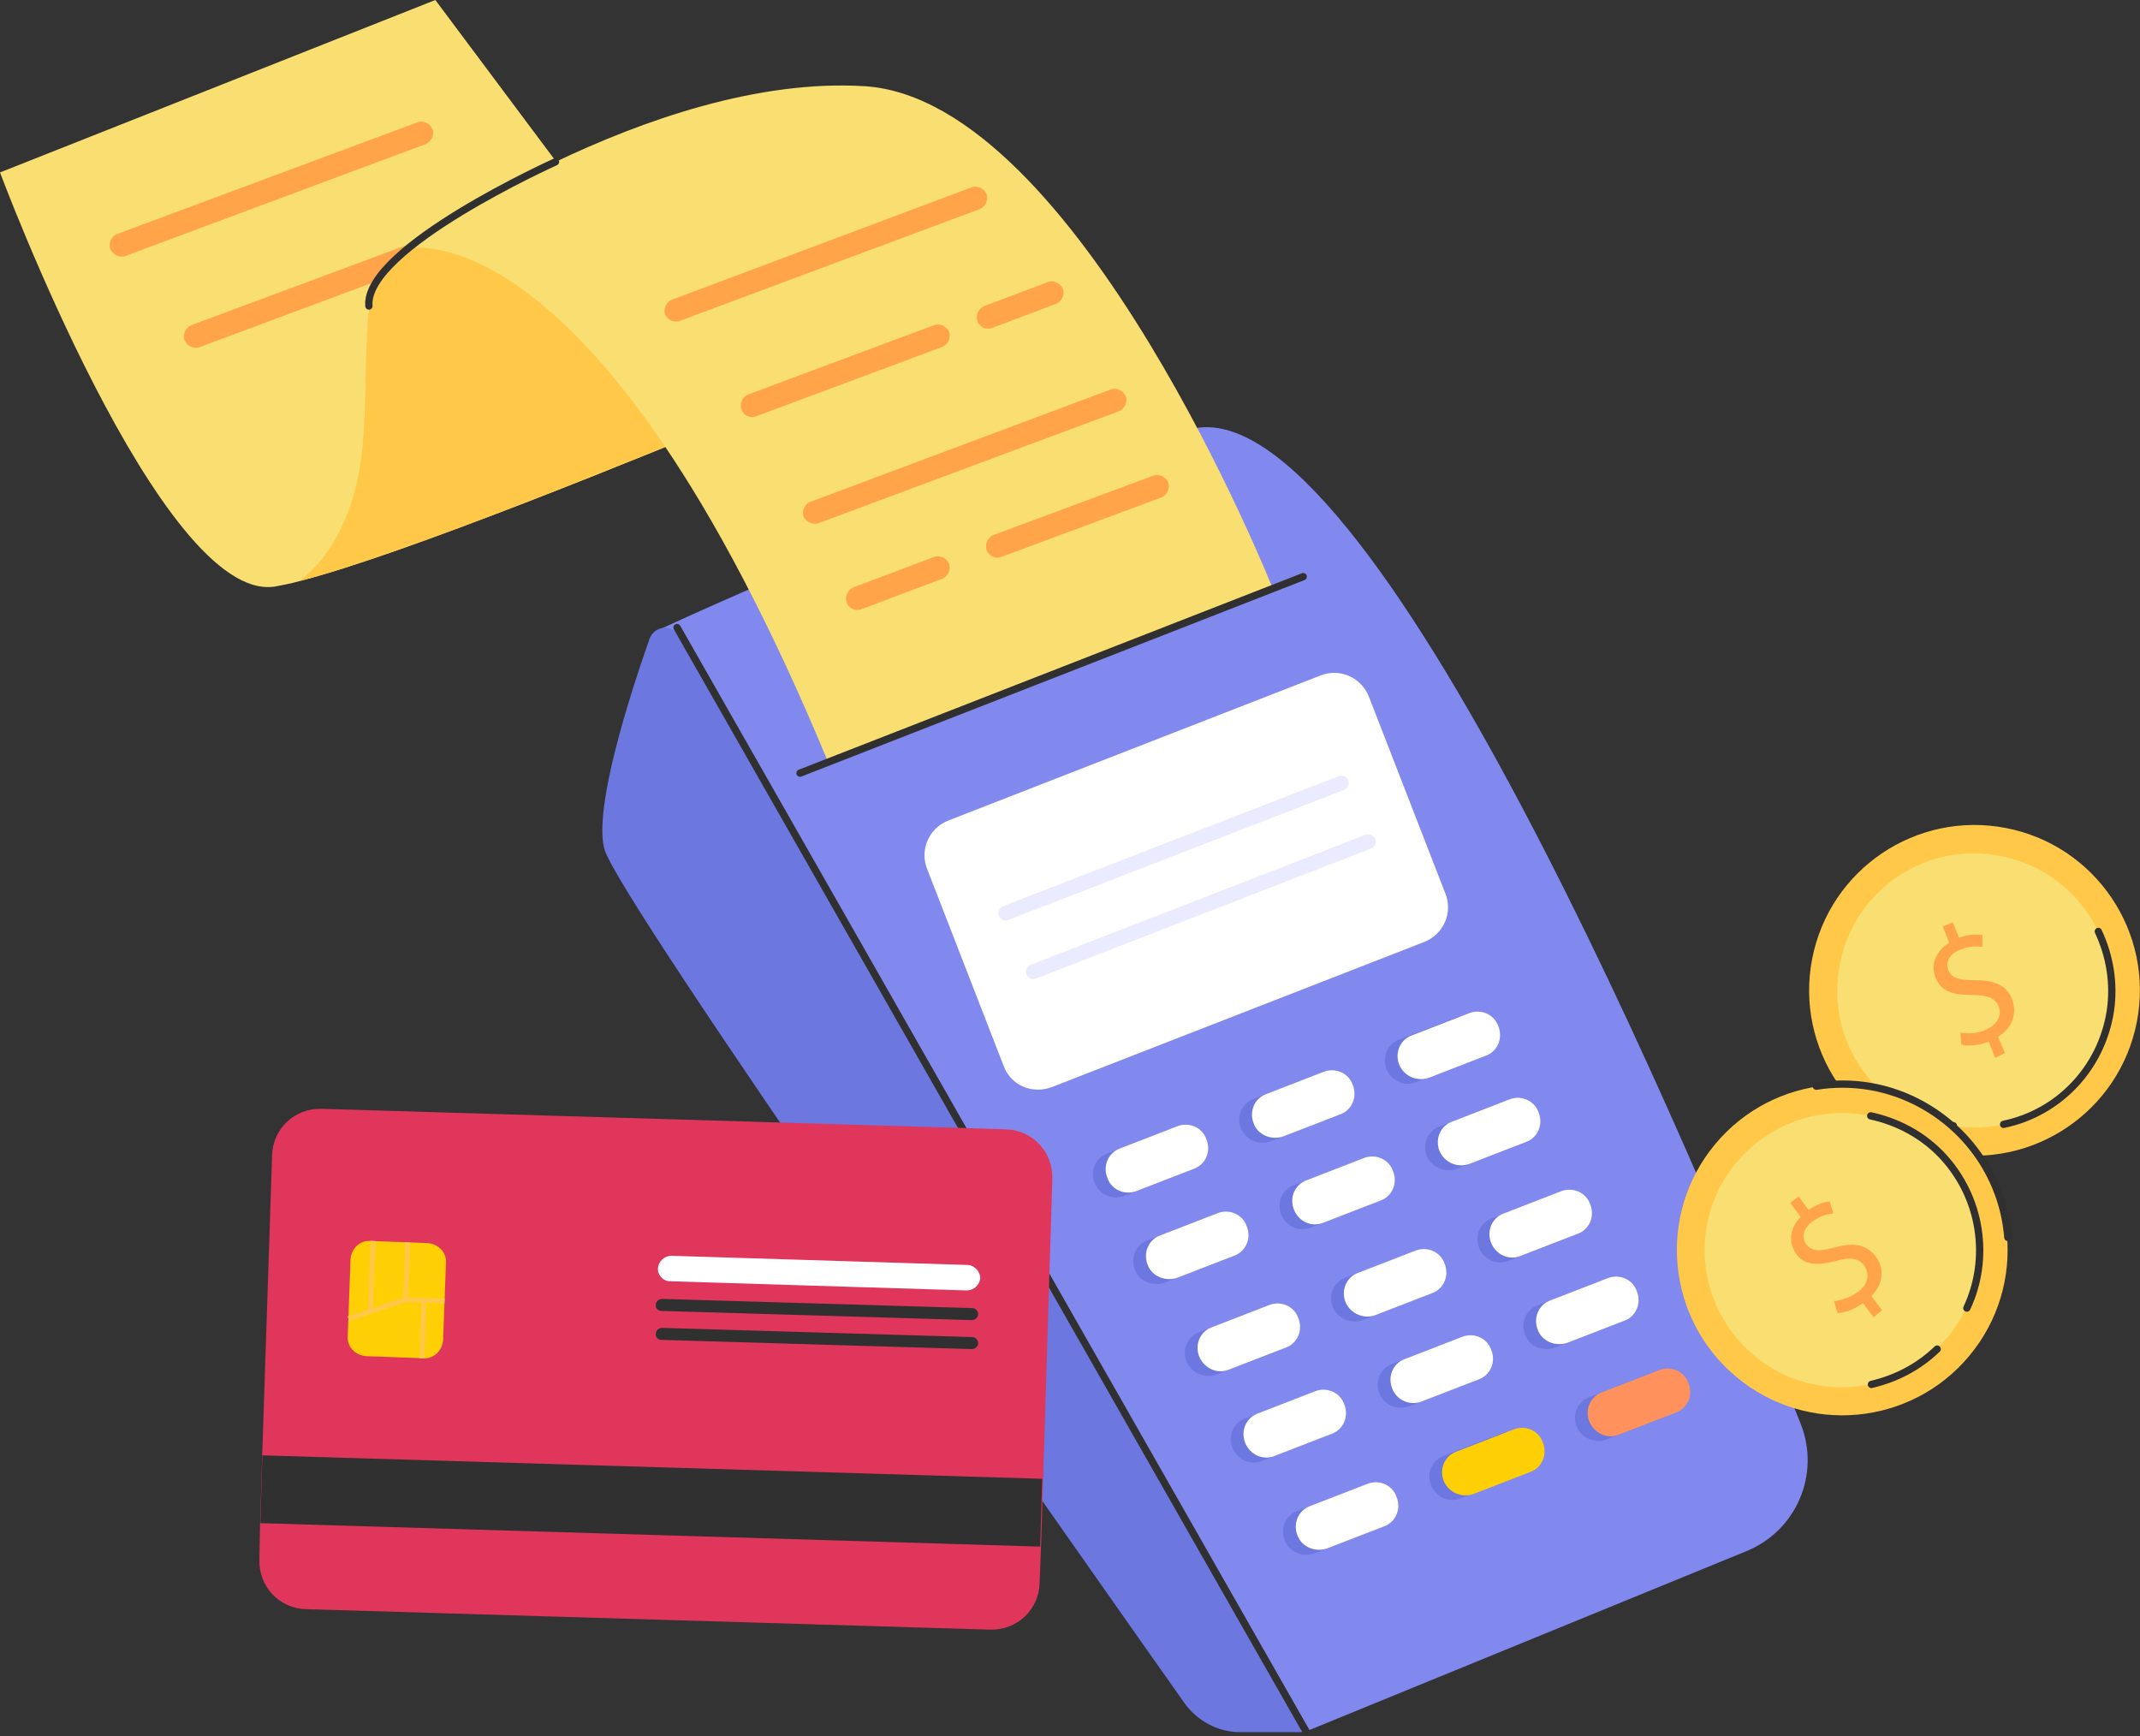 <svg width="440" height="357" viewBox="0 0 440 357" fill="none" xmlns="http://www.w3.org/2000/svg">
<rect x="0" y="0" width="440" height="357" fill="#333333" stroke="none"/>
<g clip-path="url(#clip0_25_8071)">
<path d="M359.062 318.931C369.379 314.718 374.32 303.094 370.251 292.777C348.309 237.564 281.757 79.188 244.993 88.196C200.528 99.094 136.156 129.171 136.156 129.171L268.534 355.983L359.062 318.931Z" fill="#8188EE"/>
<path d="M139.643 130.77C138.19 128.299 134.557 128.59 133.54 131.351C129.472 142.975 122.061 165.932 124.24 174.505C126.856 184.675 222.325 320.094 243.54 350.171C246.156 353.804 250.37 356.128 254.875 356.128H268.534L139.643 130.77Z" fill="#6C77E0"/>
<path d="M0 35.453C0 35.453 33.131 124.231 56.526 120.598C57.979 120.308 59.723 120.017 61.757 119.436C82.827 114.06 131.651 94.154 158.243 83.111C169.141 78.607 176.407 75.41 176.407 75.41L118.719 39.086L89.511 0L0 35.453Z" fill="#F9DE71"/>
<path d="M40.251 71.488C40.542 71.488 40.832 71.488 41.123 71.342L102.734 48.385C103.897 47.949 104.624 46.496 104.188 45.334C103.752 44.171 102.299 43.445 101.136 43.881L39.379 66.838C38.217 67.274 37.49 68.727 37.926 69.889C38.362 70.906 39.234 71.488 40.251 71.488Z" fill="#FFA449"/>
<path d="M61.612 119.436C82.682 114.06 131.506 94.154 158.098 83.112L100.264 45.188L83.118 51.291C80.502 53.035 79.921 54.052 78.177 56.812C76.143 59.864 75.707 63.642 75.561 67.419C74.835 77.154 75.561 87.18 73.818 97.06C72.219 105.633 68.441 114.206 61.612 119.436Z" fill="#FFC849"/>
<path d="M216.367 223.47L292.801 193.684C296.869 192.086 298.758 187.581 297.16 183.658L281.466 143.265C279.868 139.197 275.363 137.308 271.44 138.906L195.007 168.692C190.938 170.291 189.049 174.795 190.647 178.718L206.341 219.111C207.794 223.18 212.299 225.069 216.367 223.47Z" fill="white"/>
<path d="M275.799 160.991L206.777 187.726" stroke="#EBEBFF" stroke-width="3.041" stroke-miterlimit="10" stroke-linecap="round" stroke-linejoin="round"/>
<path d="M281.321 173.051L212.444 199.786" stroke="#EBEBFF" stroke-width="3.041" stroke-miterlimit="10" stroke-linecap="round" stroke-linejoin="round"/>
<path d="M291.202 222.453L302.827 217.949C305.297 217.077 306.46 214.317 305.443 211.847C304.571 209.376 301.81 208.214 299.34 209.231L287.715 213.735C285.244 214.607 284.082 217.368 285.099 219.838C286.116 222.308 288.877 223.471 291.202 222.453Z" fill="#6C77E0"/>
<path d="M293.818 221.581L305.443 217.077C307.913 216.205 309.075 213.445 308.058 210.975C307.186 208.504 304.425 207.342 301.955 208.359L290.33 212.863C287.86 213.735 286.698 216.496 287.715 218.966C288.732 221.291 291.347 222.453 293.818 221.581Z" fill="white"/>
<path d="M261.268 234.659L272.893 230.154C275.363 229.282 276.526 226.522 275.509 224.052C274.637 221.582 271.876 220.419 269.406 221.436L257.781 225.941C255.31 226.812 254.148 229.573 255.165 232.043C256.182 234.368 258.798 235.53 261.268 234.659Z" fill="#6C77E0"/>
<path d="M263.884 233.641L275.509 229.137C277.979 228.265 279.141 225.504 278.124 223.034C277.252 220.564 274.491 219.402 272.021 220.419L260.396 224.923C257.926 225.795 256.764 228.555 257.781 231.026C258.653 233.35 261.414 234.513 263.884 233.641Z" fill="white"/>
<path d="M231.189 245.847L242.814 241.343C245.284 240.471 246.447 237.71 245.429 235.24C244.557 232.77 241.797 231.608 239.326 232.625L227.701 237.129C225.231 238.001 224.069 240.761 225.086 243.232C225.958 245.556 228.719 246.864 231.189 245.847Z" fill="#6C77E0"/>
<path d="M233.805 244.829L245.429 240.325C247.9 239.453 249.062 236.693 248.045 234.223C247.173 231.752 244.412 230.59 241.942 231.607L230.317 236.111C227.847 236.983 226.684 239.744 227.701 242.214C228.573 244.684 231.334 245.846 233.805 244.829Z" fill="white"/>
<path d="M299.485 240.325L311.11 235.821C313.58 234.949 314.742 232.189 313.725 229.719C312.853 227.249 310.092 226.086 307.622 227.103L295.997 231.608C293.527 232.479 292.365 235.24 293.382 237.71C294.399 240.035 297.16 241.197 299.485 240.325Z" fill="#6C77E0"/>
<path d="M302.1 239.308L313.725 234.804C316.196 233.932 317.358 231.171 316.341 228.701C315.469 226.231 312.708 225.069 310.238 226.086L298.613 230.59C296.143 231.462 294.98 234.222 295.997 236.693C297.015 239.017 299.63 240.18 302.1 239.308Z" fill="white"/>
<path d="M269.551 252.385L281.176 247.881C283.646 247.009 284.808 244.248 283.791 241.778C282.919 239.308 280.159 238.146 277.688 239.163L266.063 243.667C263.593 244.539 262.431 247.3 263.448 249.77C264.465 252.094 267.081 253.402 269.551 252.385Z" fill="#6C77E0"/>
<path d="M272.166 251.367L283.791 246.863C286.262 245.991 287.424 243.231 286.407 240.761C285.535 238.291 282.774 237.128 280.304 238.145L268.679 242.65C266.209 243.521 265.046 246.282 266.063 248.752C267.081 251.222 269.696 252.385 272.166 251.367Z" fill="white"/>
<path d="M239.472 263.719L251.096 259.215C253.567 258.343 254.729 255.582 253.712 253.112C252.84 250.642 250.079 249.48 247.609 250.497L235.984 255.001C233.514 255.873 232.351 258.634 233.369 261.104C234.24 263.428 237.001 264.591 239.472 263.719Z" fill="#6C77E0"/>
<path d="M242.087 262.701L253.712 258.197C256.182 257.325 257.345 254.565 256.328 252.095C255.456 249.625 252.695 248.462 250.225 249.479L238.6 253.984C236.129 254.855 234.967 257.616 235.984 260.086C236.856 262.411 239.617 263.573 242.087 262.701Z" fill="white"/>
<path d="M310.238 259.214L321.863 254.71C324.333 253.838 325.495 251.077 324.478 248.607C323.606 246.137 320.845 244.975 318.375 245.992L306.75 250.496C304.28 251.368 303.118 254.129 304.135 256.599C305.007 258.924 307.768 260.231 310.238 259.214Z" fill="#6C77E0"/>
<path d="M312.708 258.197L324.333 253.692C326.803 252.821 327.966 250.06 326.949 247.59C326.077 245.12 323.316 243.957 320.845 244.974L309.221 249.479C306.75 250.35 305.588 253.111 306.605 255.581C307.622 258.051 310.383 259.214 312.708 258.197Z" fill="white"/>
<path d="M280.159 271.419L291.783 266.915C294.254 266.043 295.416 263.282 294.399 260.812C293.527 258.342 290.766 257.18 288.296 258.197L276.671 262.701C274.201 263.573 273.038 266.334 274.055 268.804C275.073 271.129 277.834 272.291 280.159 271.419Z" fill="#6C77E0"/>
<path d="M282.774 270.402L294.399 265.897C296.869 265.026 298.032 262.265 297.015 259.795C296.143 257.325 293.382 256.162 290.912 257.179L279.287 261.684C276.816 262.556 275.654 265.316 276.671 267.786C277.688 270.111 280.449 271.273 282.774 270.402Z" fill="white"/>
<path d="M250.079 282.608L261.704 278.103C264.174 277.232 265.337 274.471 264.32 272.001C263.448 269.531 260.687 268.368 258.217 269.385L246.592 273.89C244.122 274.762 242.959 277.522 243.976 279.992C244.993 282.317 247.754 283.48 250.079 282.608Z" fill="#6C77E0"/>
<path d="M252.695 281.59L264.32 277.086C266.79 276.214 267.952 273.453 266.935 270.983C266.063 268.513 263.303 267.351 260.832 268.368L249.207 272.872C246.737 273.744 245.575 276.505 246.592 278.975C247.609 281.3 250.225 282.607 252.695 281.59Z" fill="white"/>
<path d="M319.683 277.086L331.308 272.582C333.778 271.71 334.941 268.949 333.923 266.479C333.052 264.009 330.291 262.847 327.82 263.864L316.196 268.368C313.725 269.24 312.563 272.001 313.58 274.471C314.452 276.796 317.213 277.958 319.683 277.086Z" fill="#6C77E0"/>
<path d="M322.299 276.069L333.923 271.564C336.394 270.693 337.556 267.932 336.539 265.462C335.667 262.992 332.906 261.829 330.436 262.846L318.811 267.351C316.341 268.223 315.178 270.983 316.196 273.453C317.067 275.778 319.828 276.94 322.299 276.069Z" fill="white"/>
<path d="M289.749 289.146L301.374 284.642C303.844 283.77 305.007 281.009 303.989 278.539C303.118 276.069 300.357 274.906 297.886 275.924L286.262 280.428C283.791 281.3 282.629 284.06 283.646 286.53C284.518 288.855 287.279 290.018 289.749 289.146Z" fill="#6C77E0"/>
<path d="M292.365 288.128L303.989 283.624C306.46 282.752 307.622 279.991 306.605 277.521C305.733 275.051 302.972 273.889 300.502 274.906L288.877 279.41C286.407 280.282 285.244 283.043 286.262 285.513C287.133 287.838 289.894 289.145 292.365 288.128Z" fill="white"/>
<path d="M259.524 300.334L271.149 295.83C273.62 294.958 274.782 292.198 273.765 289.727C272.893 287.257 270.132 286.095 267.662 287.112L256.037 291.616C253.567 292.488 252.404 295.249 253.421 297.719C254.439 300.189 257.2 301.351 259.524 300.334Z" fill="#6C77E0"/>
<path d="M262.14 299.317L273.765 294.812C276.235 293.941 277.398 291.18 276.38 288.71C275.509 286.24 272.748 285.077 270.277 286.094L258.653 290.599C256.182 291.471 255.02 294.231 256.037 296.701C257.054 299.171 259.815 300.334 262.14 299.317Z" fill="white"/>
<path d="M330.291 295.975L341.915 291.471C344.386 290.599 345.548 287.838 344.531 285.368C343.659 282.898 340.898 281.736 338.428 282.753L326.803 287.257C324.333 288.129 323.17 290.889 324.188 293.36C325.205 295.684 327.966 296.847 330.291 295.975Z" fill="#6C77E0"/>
<path d="M332.906 294.957L344.531 290.453C347.001 289.581 348.164 286.821 347.147 284.35C346.275 281.88 343.514 280.718 341.044 281.735L329.419 286.239C326.948 287.111 325.786 289.872 326.803 292.342C327.82 294.667 330.436 295.974 332.906 294.957Z" fill="#FF925C"/>
<path d="M300.357 308.034L311.982 303.53C314.452 302.658 315.614 299.898 314.597 297.428C313.725 294.958 310.964 293.795 308.494 294.812L296.869 299.317C294.399 300.188 293.236 302.949 294.254 305.419C295.271 307.889 297.886 309.052 300.357 308.034Z" fill="#6C77E0"/>
<path d="M302.972 307.162L314.597 302.658C317.067 301.786 318.23 299.026 317.213 296.556C316.341 294.085 313.58 292.923 311.11 293.94L299.485 298.444C297.015 299.316 295.852 302.077 296.869 304.547C297.886 306.872 300.502 308.034 302.972 307.162Z" fill="#FFCF06"/>
<path d="M270.277 319.368L281.902 314.864C284.373 313.992 285.535 311.232 284.518 308.762C283.646 306.292 280.885 305.129 278.415 306.146L266.79 310.651C264.32 311.522 263.157 314.283 264.174 316.753C265.046 319.078 267.807 320.24 270.277 319.368Z" fill="#6C77E0"/>
<path d="M272.893 318.351L284.518 313.847C286.988 312.975 288.151 310.214 287.133 307.744C286.262 305.274 283.501 304.112 281.03 305.129L269.406 309.633C266.935 310.505 265.773 313.265 266.79 315.735C267.662 318.06 270.423 319.223 272.893 318.351Z" fill="white"/>
<path d="M261.704 121.034C261.704 121.034 221.744 20.633 177.86 17.727C133.831 14.966 83.118 51.145 83.118 51.145C83.118 51.145 122.206 40.684 170.304 156.778L261.704 121.034Z" fill="#F9DE71"/>
<path d="M267.952 118.564L164.491 158.958" stroke="#303030" stroke-width="1.5" stroke-miterlimit="10" stroke-linecap="round" stroke-linejoin="round"/>
<path d="M268.534 355.983L139.207 129.025" stroke="#303030" stroke-width="1.5" stroke-miterlimit="10" stroke-linecap="round" stroke-linejoin="round"/>
<path d="M176.262 125.394C176.552 125.394 176.843 125.394 177.133 125.249L193.699 119.001C194.861 118.565 195.588 117.112 195.152 115.949C194.716 114.787 193.263 114.06 192.1 114.496L175.535 120.744C174.373 121.18 173.646 122.633 174.082 123.796C174.373 124.813 175.244 125.394 176.262 125.394Z" fill="#FFA449"/>
<path d="M205.033 114.641C205.324 114.641 205.614 114.641 205.905 114.495L238.745 102.29C239.908 101.854 240.634 100.401 240.198 99.239C239.762 98.077 238.309 97.35 237.147 97.786L204.306 109.991C203.144 110.427 202.417 111.88 202.853 113.042C203.144 114.06 204.161 114.641 205.033 114.641Z" fill="#FFA449"/>
<path d="M167.543 107.666C167.834 107.666 168.124 107.666 168.415 107.521L230.026 84.564C231.189 84.128 231.915 82.675 231.48 81.513C231.044 80.35 229.59 79.624 228.428 80.059L166.671 103.162C165.509 103.598 164.782 105.051 165.218 106.213C165.654 107.085 166.526 107.666 167.543 107.666Z" fill="#FFA449"/>
<path d="M154.61 85.727C154.901 85.727 155.192 85.727 155.482 85.581L193.699 71.342C194.861 70.906 195.588 69.453 195.152 68.291C194.716 67.128 193.263 66.402 192.1 66.838L153.884 81.077C152.721 81.513 151.995 82.966 152.431 84.128C152.721 85.145 153.593 85.727 154.61 85.727Z" fill="#FFA449"/>
<path d="M203.144 67.565C203.435 67.565 203.725 67.565 204.016 67.42L217.094 62.479C218.256 62.043 218.983 60.59 218.547 59.428C218.111 58.265 216.658 57.539 215.495 57.975L202.417 62.915C201.255 63.351 200.528 64.804 200.964 65.967C201.255 66.984 202.127 67.565 203.144 67.565Z" fill="#FFA449"/>
<path d="M138.917 66.111C139.207 66.111 139.498 66.111 139.789 65.965L201.4 43.008C202.563 42.572 203.289 41.119 202.853 39.957C202.417 38.794 200.964 38.068 199.802 38.504L138.19 61.606C137.028 62.042 136.301 63.495 136.737 64.658C137.173 65.529 138.045 66.111 138.917 66.111Z" fill="#FFA449"/>
<path d="M24.993 52.743C25.284 52.743 25.575 52.743 25.865 52.598L87.477 29.641C88.639 29.205 89.366 27.752 88.93 26.59C88.494 25.427 87.041 24.701 85.879 25.137L24.122 48.094C22.959 48.53 22.233 49.983 22.668 51.145C23.104 52.162 23.976 52.743 24.993 52.743Z" fill="#FFA449"/>
<path d="M114.214 33.273C114.214 33.273 74.835 51 75.852 62.914" stroke="#303030" stroke-width="1.5" stroke-miterlimit="10" stroke-linecap="round" stroke-linejoin="round"/>
<path d="M439.352 210.109C442.935 191.677 430.896 173.83 412.462 170.247C394.029 166.664 376.181 178.702 372.598 197.134C369.015 215.567 381.053 233.413 399.487 236.996C417.921 240.579 435.769 228.541 439.352 210.109Z" fill="#FFC849"/>
<path d="M433.752 207.922C431.427 223.324 417.041 233.931 401.638 231.461C386.235 229.136 375.627 214.752 378.098 199.35C380.423 183.948 394.808 173.341 410.211 175.811C425.614 178.136 436.222 192.521 433.752 207.922Z" fill="#F9DE71"/>
<path d="M401.638 231.462C396.262 230.59 391.466 228.41 387.688 225.068" stroke="#303030" stroke-width="1.5" stroke-miterlimit="10" stroke-linecap="round" stroke-linejoin="round"/>
<path d="M431.427 191.504C433.752 196.444 434.769 202.111 433.897 207.923C432.008 219.837 423.144 228.846 411.955 231.171" stroke="#303030" stroke-width="1.5" stroke-miterlimit="10" stroke-linecap="round" stroke-linejoin="round"/>
<path d="M404.912 278.751C416.927 264.321 414.967 242.883 400.535 230.869C386.104 218.855 364.664 220.814 352.65 235.245C340.635 249.676 342.594 271.113 357.026 283.127C371.457 295.141 392.897 293.182 404.912 278.751Z" fill="#FFC849"/>
<path d="M373.448 223.325C380.713 222.162 388.415 223.325 395.39 227.248C405.707 233.06 411.955 243.376 412.827 254.419" stroke="#303030" stroke-width="1.5" stroke-miterlimit="10" stroke-linecap="round" stroke-linejoin="round"/>
<path d="M399.022 237.564C409.775 248.752 409.485 266.623 398.151 277.375C386.962 288.128 369.089 287.837 358.336 276.504C347.583 265.316 347.873 247.444 359.207 236.692C370.396 225.94 388.27 226.23 399.022 237.564Z" fill="#F9DE71"/>
<path d="M385.218 270.837L383.038 267.931C381.44 269.094 379.26 269.966 377.807 269.966L377.081 267.495C378.679 267.35 380.423 266.769 382.021 265.607C384.055 264.154 384.491 261.974 383.329 260.231C382.166 258.632 380.277 258.487 377.662 259.213C373.884 260.231 371.123 260.231 369.379 257.906C367.635 255.581 367.926 252.53 370.251 250.205L368.071 247.299L369.815 245.991L371.849 248.752C373.593 247.589 375.046 247.154 376.209 247.008L376.935 249.478C376.063 249.624 374.465 249.769 372.576 251.222C370.396 252.82 370.542 254.854 371.413 255.872C372.576 257.325 374.174 257.325 377.371 256.453C381.149 255.436 383.765 255.872 385.654 258.342C387.398 260.521 387.398 263.863 384.782 266.478L386.962 269.384L385.218 270.837Z" fill="#FFA449"/>
<path d="M410.211 217.513L408.904 214.171C407.015 214.897 404.835 215.188 403.236 214.752L403.091 212.282C404.544 212.573 406.579 212.572 408.322 211.701C410.647 210.684 411.664 208.795 410.938 206.906C410.211 205.162 408.468 204.581 405.707 204.581C401.783 204.581 399.168 204 398.005 201.094C396.843 198.333 398.005 195.572 400.766 193.829L399.458 190.487L401.493 189.615L402.801 192.812C404.835 192.085 406.288 192.085 407.596 192.231V194.701C406.724 194.555 405.125 194.41 402.946 195.282C400.476 196.299 400.04 198.188 400.621 199.496C401.347 201.239 402.946 201.53 406.143 201.53C410.066 201.53 412.536 202.547 413.699 205.453C414.716 208.068 413.989 211.265 410.793 213.154L412.246 216.496L410.211 217.513Z" fill="#FFA449"/>
<path d="M398.296 277.375C394.373 281.153 389.723 283.478 384.782 284.641" stroke="#303030" stroke-width="1.5" stroke-miterlimit="10" stroke-linecap="round" stroke-linejoin="round"/>
<path d="M384.637 229.427C390.013 230.589 395.099 233.205 399.168 237.418C407.45 246.136 409.194 258.777 404.399 268.948" stroke="#303030" stroke-width="1.5" stroke-miterlimit="10" stroke-linecap="round" stroke-linejoin="round"/>
<path d="M53.329 320.675C53.184 326.197 57.398 330.701 62.919 330.846L203.58 335.06C209.102 335.205 213.606 330.991 213.752 325.47L214.042 318.06L214.478 304.111L216.367 242.359C216.513 236.838 212.299 232.333 206.777 232.188L66.116 227.974C60.594 227.829 56.09 232.043 55.944 237.564L53.91 299.316L53.474 313.265L53.329 320.675Z" fill="#E0365B"/>
<path d="M75.271 278.829L87.041 279.265C89.221 279.41 90.964 277.667 91.11 275.487L91.691 259.649C91.836 257.47 90.093 255.726 87.913 255.581L76.143 255.145C73.963 255 72.219 256.743 72.074 258.923L71.493 274.761C71.347 276.94 73.091 278.684 75.271 278.829Z" fill="#FFCF06"/>
<path d="M91.4 267.496L83.408 267.206L83.844 255.436" stroke="#FFC849" stroke-width="1.004" stroke-miterlimit="10"/>
<path d="M83.408 267.205L71.638 271.128" stroke="#FFC849" stroke-width="1.004" stroke-miterlimit="10"/>
<path d="M76.143 269.675L76.724 255.146" stroke="#FFC849" stroke-width="1.004" stroke-miterlimit="10"/>
<path d="M87.186 267.351L86.75 279.266" stroke="#FFC849" stroke-width="1.004" stroke-miterlimit="10"/>
<path d="M137.754 263.427L198.785 265.317C200.238 265.317 201.4 264.154 201.546 262.846C201.546 261.393 200.383 260.231 199.075 260.085L138.045 258.196C136.592 258.196 135.429 259.359 135.284 260.667C135.139 262.12 136.301 263.427 137.754 263.427Z" fill="white"/>
<path d="M136.011 269.53L199.802 271.419C200.528 271.419 201.11 270.838 201.11 270.256C201.11 269.53 200.528 268.949 199.947 268.949L136.156 267.06C135.429 267.06 134.848 267.641 134.848 268.222C134.703 268.949 135.284 269.53 136.011 269.53Z" fill="#303030"/>
<path d="M136.011 275.487L199.802 277.376C200.528 277.376 201.11 276.795 201.11 276.213C201.11 275.487 200.528 274.906 199.947 274.906L136.156 273.017C135.429 273.017 134.848 273.598 134.848 274.179C134.703 274.906 135.284 275.487 136.011 275.487Z" fill="#303030"/>
<path d="M53.947 299.224L53.528 313.166L213.87 317.986L214.289 304.044L53.947 299.224Z" fill="#303030"/>
</g>
<defs>
<clipPath id="clip0_25_8071">
<rect width="440" height="357" fill="white"/>
</clipPath>
</defs>
</svg>
